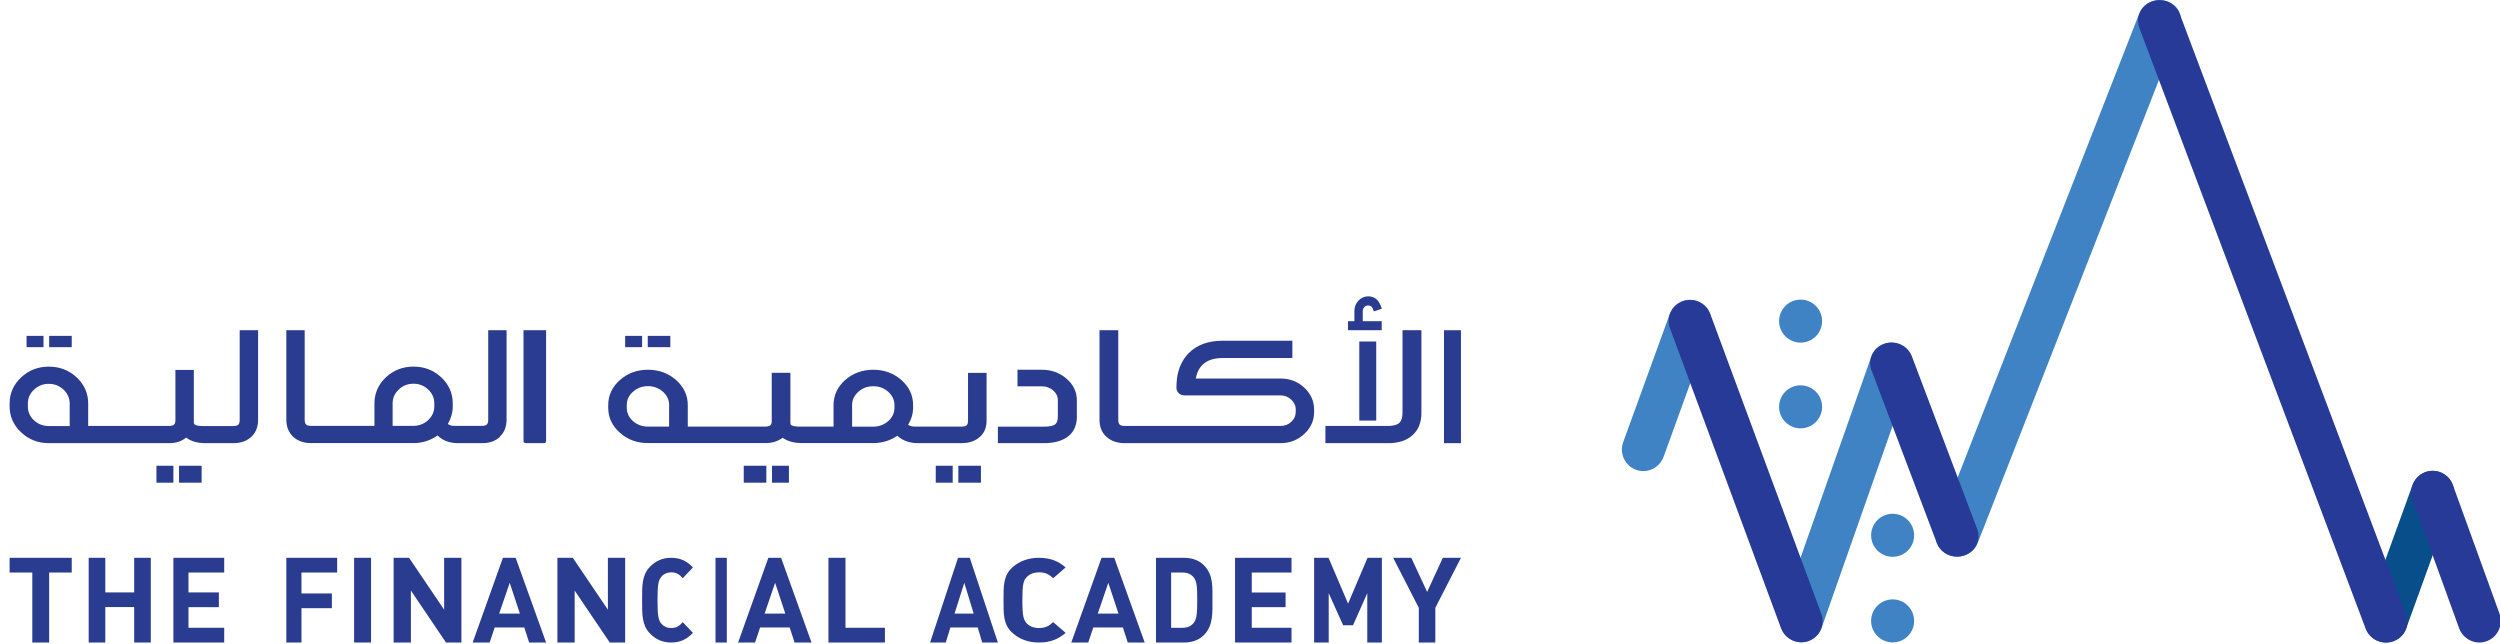 <svg width="233" height="60" viewBox="0 0 233 60" fill="none" xmlns="http://www.w3.org/2000/svg">
<g clip-path="url(#clip0_9585_12570)">
<path d="M87.212 44.783V44.987H88.791V44.783V43.605V43.408H87.212V43.605V44.783Z" fill="#2A3C90"/>
<path d="M89.317 43.605V44.783V44.987H91.423V43.408H89.317V43.605Z" fill="#2A3C90"/>
<path d="M16.686 43.408V43.605V44.783V44.987H18.791V43.408H16.686Z" fill="#2A3C90"/>
<path d="M16.16 44.783V43.605V43.408H14.581V43.605V44.783V44.987H16.16V44.783Z" fill="#2A3C90"/>
<path d="M22.338 39.129C22.338 39.348 22.297 39.497 22.213 39.575C22.138 39.653 21.988 39.7 21.78 39.708H18.873C18.481 39.708 18.232 39.645 18.123 39.544C18.09 39.52 18.065 39.45 18.065 39.34V34.476H16.349V39.137C16.349 39.356 16.307 39.497 16.216 39.575C16.141 39.653 15.991 39.692 15.774 39.7H8.219V37.604C8.219 36.658 7.86 35.844 7.144 35.172C6.428 34.507 5.57 34.171 4.553 34.171C3.537 34.171 2.679 34.507 1.971 35.172C1.263 35.837 0.896 36.65 0.896 37.604V37.87C0.896 38.816 1.255 39.63 1.971 40.294C2.679 40.967 3.545 41.303 4.553 41.303H15.749C16.399 41.303 16.932 41.131 17.349 40.779C17.79 41.131 18.406 41.303 19.189 41.303H21.747C22.447 41.303 22.996 41.108 23.421 40.709C23.846 40.318 24.054 39.786 24.054 39.121V30.777H22.338V39.121V39.129ZM6.494 39.708H4.545C4.012 39.708 3.554 39.528 3.171 39.176C2.787 38.816 2.596 38.386 2.596 37.886V37.612C2.596 37.104 2.787 36.673 3.171 36.314C3.554 35.954 4.012 35.774 4.545 35.774C5.078 35.774 5.536 35.954 5.919 36.314C6.303 36.673 6.494 37.104 6.494 37.612V39.708Z" fill="#2A3C90"/>
<path d="M46.581 40.694C47.005 40.303 47.212 39.772 47.212 39.115V30.777H45.502V39.115C45.502 39.334 45.46 39.482 45.377 39.56C45.302 39.639 45.153 39.685 44.945 39.693H42.363C42.089 39.693 41.881 39.631 41.74 39.514C42.039 38.99 42.197 38.435 42.197 37.865V37.599C42.197 36.654 41.84 35.841 41.126 35.169C40.412 34.504 39.556 34.168 38.543 34.168C37.53 34.168 36.675 34.504 35.961 35.169C35.255 35.841 34.898 36.654 34.898 37.599V39.693H28.994C28.77 39.693 28.612 39.654 28.529 39.568C28.438 39.482 28.396 39.334 28.396 39.115V30.777H26.686V39.115C26.686 39.779 26.902 40.303 27.317 40.701C27.749 41.1 28.305 41.295 28.994 41.295H38.552C39.374 41.295 40.113 41.053 40.777 40.584C40.777 40.584 40.777 40.584 40.802 40.6C40.802 40.6 40.802 40.615 40.819 40.623C41.3 41.077 41.931 41.303 42.695 41.303H44.929C45.626 41.303 46.174 41.108 46.598 40.709M40.478 37.865C40.478 38.365 40.287 38.795 39.905 39.154C39.523 39.506 39.066 39.685 38.535 39.693H36.592V37.599C36.592 37.099 36.783 36.661 37.165 36.302C37.539 35.942 37.995 35.763 38.535 35.763C39.075 35.763 39.523 35.942 39.905 36.302C40.287 36.661 40.478 37.091 40.478 37.599V37.865Z" fill="#2A3C90"/>
<path d="M48.791 41.108C48.791 41.241 48.884 41.303 49.058 41.303H50.64C50.814 41.303 50.896 41.241 50.896 41.108V30.777H48.791V41.108Z" fill="#2A3C90"/>
<path d="M73.528 43.408H71.949V43.605V44.783V44.987H73.528V43.408Z" fill="#2A3C90"/>
<path d="M71.423 43.605V43.408H69.317V43.605V44.783V44.987H71.423V44.783V43.605Z" fill="#2A3C90"/>
<path d="M91.308 40.733C91.738 40.359 91.949 39.849 91.949 39.22V34.753H90.22V39.22C90.22 39.422 90.178 39.564 90.085 39.639C90.001 39.714 89.857 39.752 89.638 39.759H85.269C84.991 39.759 84.78 39.699 84.637 39.587C84.94 39.085 85.101 38.553 85.101 38.006V37.751C85.101 36.844 84.738 36.065 84.013 35.42C83.287 34.783 82.41 34.461 81.389 34.461C80.369 34.461 79.492 34.783 78.766 35.42C78.05 36.065 77.687 36.844 77.687 37.751V39.759H74.482C74.086 39.759 73.832 39.699 73.723 39.602C73.689 39.579 73.664 39.512 73.664 39.407V34.746H71.926V39.212C71.926 39.422 71.884 39.564 71.791 39.639C71.716 39.707 71.564 39.752 71.344 39.759H64.1V37.751C64.1 36.844 63.737 36.065 63.011 35.42C62.286 34.783 61.417 34.461 60.389 34.461C59.359 34.461 58.499 34.783 57.774 35.42C57.049 36.065 56.686 36.844 56.686 37.751V38.006C56.686 38.912 57.049 39.692 57.774 40.329C58.491 40.973 59.368 41.296 60.389 41.296H71.319C71.977 41.296 72.517 41.131 72.939 40.793C73.385 41.131 74.01 41.296 74.802 41.296H81.381C82.216 41.296 82.967 41.063 83.633 40.614C83.633 40.614 83.641 40.614 83.658 40.629C83.658 40.629 83.667 40.644 83.675 40.651C84.164 41.086 84.805 41.303 85.581 41.303H89.596C90.304 41.303 90.87 41.116 91.291 40.741M62.362 39.759H60.389C59.849 39.759 59.385 39.587 58.997 39.25C58.609 38.905 58.415 38.493 58.415 38.013V37.751C58.415 37.264 58.609 36.852 58.997 36.507C59.385 36.162 59.849 35.99 60.389 35.99C60.928 35.99 61.392 36.162 61.78 36.507C62.168 36.852 62.362 37.264 62.362 37.751V39.759ZM83.363 38.013C83.363 38.493 83.169 38.905 82.781 39.25C82.393 39.587 81.929 39.759 81.389 39.767H79.416V37.758C79.416 37.279 79.61 36.859 79.998 36.514C80.377 36.17 80.841 35.997 81.389 35.997C81.938 35.997 82.393 36.17 82.781 36.514C83.169 36.859 83.363 37.271 83.363 37.758V38.013Z" fill="#2A3C90"/>
<path d="M128.776 29.936H127.008V28.998C127.008 28.851 127.061 28.721 127.159 28.623C127.258 28.517 127.371 28.468 127.507 28.468C127.726 28.468 127.877 28.574 127.953 28.794L128.043 29.022L128.791 28.77C128.791 28.77 128.776 28.721 128.761 28.696L128.67 28.468C128.451 27.904 128.066 27.619 127.507 27.619C127.159 27.619 126.857 27.758 126.6 28.027C126.351 28.296 126.23 28.614 126.23 28.998V29.936H125.633V30.777H128.776V29.936Z" fill="#2A3C90"/>
<path d="M132.475 38.488V30.777H130.712V38.496C130.712 38.926 130.609 39.239 130.403 39.426C130.198 39.606 129.855 39.692 129.384 39.7H123.528V41.303H129.384C130.343 41.303 131.105 41.053 131.653 40.552C132.201 40.06 132.475 39.371 132.475 38.488Z" fill="#2A3C90"/>
<path d="M128.265 31.829H126.686V39.198H128.265V31.829Z" fill="#2A3C90"/>
<path d="M136.16 30.777H134.581V41.303H136.16V30.777Z" fill="#2A3C90"/>
<path d="M59.844 32.219V31.434V31.303H58.265V31.434V32.219V32.356H59.844V32.219Z" fill="#2A3C90"/>
<path d="M62.475 31.303H60.37V31.434V32.219V32.356H62.475V31.303Z" fill="#2A3C90"/>
<path d="M4.054 32.219V31.434V31.303H2.475V31.434V32.219V32.356H4.054V32.219Z" fill="#2A3C90"/>
<path d="M6.686 31.303H4.581V31.434V32.219V32.356H6.686V31.303Z" fill="#2A3C90"/>
<path d="M122.475 38.173C122.475 37.382 122.162 36.686 121.551 36.122C120.94 35.559 120.202 35.277 119.337 35.277H111.449C111.678 34.009 112.518 33.367 113.968 33.367H120.448V31.755H113.968C112.611 31.755 111.551 32.139 110.788 32.913C110.194 33.516 109.829 34.299 109.693 35.261C109.668 35.48 109.643 35.919 109.643 36.154C109.643 36.349 109.719 36.514 109.863 36.647C110.007 36.78 110.185 36.85 110.389 36.85H119.337C119.727 36.85 120.058 36.975 120.338 37.241C120.618 37.5 120.762 37.805 120.762 38.173V38.392C120.762 38.752 120.626 39.057 120.347 39.315C120.067 39.574 119.736 39.699 119.337 39.699H104.842C104.613 39.699 104.452 39.66 104.358 39.574C104.265 39.487 104.223 39.339 104.223 39.127V30.777H102.475V39.127C102.475 39.793 102.688 40.317 103.12 40.708C103.561 41.108 104.129 41.303 104.833 41.303H119.337C120.202 41.303 120.949 41.014 121.551 40.45C122.162 39.887 122.475 39.198 122.475 38.407V38.165V38.173Z" fill="#2A3C90"/>
<path d="M100.362 38.79V37.312C100.362 36.524 100.044 35.849 99.4 35.294C98.764 34.739 97.991 34.461 97.098 34.461H94.831V36.006H97.098C97.51 36.006 97.863 36.134 98.155 36.389C98.447 36.644 98.593 36.952 98.593 37.312V38.79C98.593 39.157 98.515 39.405 98.361 39.532C98.18 39.69 97.811 39.765 97.27 39.765H93.002V41.303H97.27C98.077 41.303 98.739 41.16 99.254 40.868C100.001 40.448 100.37 39.758 100.37 38.79" fill="#2A3C90"/>
<path d="M0.896 51.987V53.361H3.01V59.882H4.581V53.361H6.686V51.987H0.896Z" fill="#2A3C90"/>
<path d="M12.506 51.987V55.213H9.813V51.987H8.265V59.882H9.813V56.578H12.506V59.882H14.054V51.987H12.506Z" fill="#2A3C90"/>
<path d="M16.16 51.987V59.882H20.896V58.508H17.567V56.587H20.398V55.213H17.567V53.361H20.896V51.987H16.16Z" fill="#2A3C90"/>
<path d="M26.686 51.987V59.882H28.096V56.682H30.932V55.309H28.096V53.361H31.423V51.987H26.686Z" fill="#2A3C90"/>
<path d="M34.581 51.987H33.002V59.882H34.581V51.987Z" fill="#2A3C90"/>
<path d="M41.393 51.987V56.822L38.122 51.987H36.686V59.882H38.294V55.039L41.566 59.882H43.002V51.987H41.393Z" fill="#2A3C90"/>
<path d="M47.505 54.318L48.453 57.187H46.523L47.505 54.318ZM46.873 51.987L44.054 59.882H45.635L46.104 58.482H48.863L49.316 59.882H50.896L48.06 51.987H46.873Z" fill="#2A3C90"/>
<path d="M56.656 51.987V56.822L53.385 51.987H51.949V59.882H53.558V55.039L56.829 59.882H58.265V51.987H56.656Z" fill="#2A3C90"/>
<path d="M62.547 53.339C63.064 53.339 63.322 53.544 63.637 53.886L64.581 52.885C64.056 52.338 63.475 51.987 62.539 51.987C61.74 51.987 61.079 52.295 60.562 52.834C59.82 53.621 59.844 54.587 59.844 55.93C59.844 57.273 59.82 58.24 60.562 59.027C61.079 59.574 61.732 59.882 62.539 59.882C63.475 59.882 64.056 59.531 64.581 58.984L63.637 57.983C63.322 58.325 63.064 58.531 62.547 58.531C62.16 58.531 61.845 58.377 61.643 58.129C61.369 57.804 61.28 57.427 61.28 55.939C61.28 54.451 61.361 54.074 61.643 53.749C61.845 53.501 62.16 53.347 62.547 53.347" fill="#2A3C90"/>
<path d="M67.739 51.987H66.686V59.882H67.739V51.987Z" fill="#2A3C90"/>
<path d="M71.61 51.987L68.791 59.882H70.371L70.841 58.482H73.6L74.053 59.882H75.633L72.797 51.987H71.61ZM71.26 57.187L72.242 54.318L73.19 57.187H71.26Z" fill="#2A3C90"/>
<path d="M78.8 51.987H77.212V59.882H82.475V58.508H78.8V51.987Z" fill="#2A3C90"/>
<path d="M89.288 51.987L86.686 59.882H88.145L88.578 58.482H91.125L91.543 59.882H93.002L90.384 51.987H89.288ZM88.965 57.187L89.871 54.318L90.747 57.187H88.965Z" fill="#2A3C90"/>
<path d="M96.832 53.339C97.463 53.339 97.769 53.544 98.163 53.886L99.317 52.885C98.676 52.338 97.966 51.987 96.822 51.987C95.846 51.987 95.037 52.295 94.406 52.834C93.499 53.621 93.528 54.587 93.528 55.93C93.528 57.273 93.499 58.24 94.406 59.027C95.037 59.574 95.836 59.882 96.822 59.882C97.966 59.882 98.666 59.531 99.317 58.984L98.163 57.983C97.769 58.325 97.463 58.531 96.832 58.531C96.349 58.531 95.974 58.377 95.727 58.129C95.392 57.804 95.284 57.427 95.284 55.939C95.284 54.451 95.382 54.074 95.727 53.749C95.974 53.501 96.349 53.347 96.832 53.347" fill="#2A3C90"/>
<path d="M102.663 51.987L99.844 59.882H101.424L101.894 58.482H104.653L105.106 59.882H106.686L103.85 51.987H102.663ZM102.312 57.187L103.295 54.318L104.243 57.187H102.312Z" fill="#2A3C90"/>
<path d="M112.266 52.744C111.788 52.222 111.11 51.987 110.353 51.987H107.739V59.882H110.353C111.103 59.882 111.788 59.647 112.266 59.126C113.079 58.239 113 57.082 113 55.9C113 54.717 113.079 53.622 112.266 52.744ZM111.278 58.021C111.031 58.343 110.712 58.508 110.218 58.508H109.15V53.361H110.218C110.704 53.361 111.031 53.526 111.278 53.848C111.541 54.204 111.581 54.7 111.581 55.9C111.581 57.1 111.541 57.665 111.278 58.021Z" fill="#2A3C90"/>
<path d="M115.107 59.882H120.37V58.508H116.665V56.587H119.816V55.222H116.665V53.361H120.37V51.987H115.107V59.882Z" fill="#2A3C90"/>
<path d="M125.641 56.256L123.82 51.987H122.475V59.882H123.835V55.283L125.18 58.273H126.102L127.431 55.283V59.882H128.791V51.987H127.454L125.641 56.256Z" fill="#2A3C90"/>
<path d="M134.471 51.987L133.011 55.169L131.532 51.987H129.844L132.232 56.648V59.882H133.772V56.648L136.16 51.987H134.471Z" fill="#2A3C90"/>
<path d="M176.948 32.055C176.725 31.974 176.497 31.928 176.264 31.928C175.428 31.928 174.672 32.475 174.383 33.291L166.015 57.094C165.64 58.169 166.172 59.36 167.211 59.745C167.434 59.826 167.662 59.872 167.895 59.872C168.732 59.872 169.487 59.325 169.776 58.508L178.144 34.706C178.327 34.189 178.302 33.626 178.079 33.124C177.855 32.622 177.455 32.242 176.953 32.055H176.948Z" fill="url(#paint0_linear_9585_12570)"/>
<path d="M201.957 0.112C201.734 0.035 201.506 0 201.273 0C200.437 0 199.682 0.492 199.393 1.222L180.542 49.385C180.359 49.851 180.38 50.358 180.608 50.804C180.836 51.255 181.231 51.595 181.738 51.767C181.956 51.843 182.189 51.879 182.422 51.879C183.259 51.879 184.014 51.387 184.303 50.657L203.154 2.494C203.336 2.027 203.311 1.521 203.088 1.07C202.865 0.618 202.464 0.279 201.962 0.106H201.957V0.112Z" fill="url(#paint1_linear_9585_12570)"/>
<path d="M158.184 28.061C157.961 27.98 157.733 27.939 157.499 27.939C156.663 27.939 155.908 28.471 155.624 29.257L151.28 41.214C150.905 42.253 151.437 43.404 152.476 43.784C152.699 43.865 152.927 43.906 153.161 43.906C153.997 43.906 154.752 43.378 155.041 42.588L159.38 30.631C159.562 30.129 159.537 29.581 159.314 29.1C159.086 28.613 158.691 28.248 158.184 28.061Z" fill="url(#paint2_linear_9585_12570)"/>
<path d="M227.413 44.002C227.195 43.921 226.961 43.88 226.728 43.88C225.892 43.88 225.137 44.412 224.848 45.203L220.504 57.186C220.321 57.687 220.347 58.235 220.57 58.721C220.798 59.208 221.198 59.578 221.7 59.761C221.918 59.842 222.151 59.882 222.384 59.882C223.221 59.882 223.976 59.35 224.26 58.559L228.604 46.577C228.786 46.07 228.761 45.528 228.538 45.041C228.315 44.554 227.909 44.184 227.407 44.002H227.413Z" fill="url(#paint3_linear_9585_12570)"/>
<path d="M165.812 29.926C165.812 31.031 166.709 31.933 167.814 31.933C168.919 31.933 169.821 31.036 169.821 29.926C169.821 28.816 168.924 27.924 167.814 27.924C166.704 27.924 165.812 28.821 165.812 29.926Z" fill="#4083C4"/>
<path d="M165.812 37.919C165.812 39.024 166.709 39.922 167.814 39.922C168.919 39.922 169.821 39.024 169.821 37.919C169.821 36.814 168.924 35.912 167.814 35.912C166.704 35.912 165.812 36.809 165.812 37.919Z" fill="#4083C4"/>
<path d="M174.388 57.87C174.388 58.975 175.286 59.872 176.396 59.872C177.506 59.872 178.398 58.975 178.398 57.87C178.398 56.765 177.501 55.863 176.396 55.863C175.291 55.863 174.388 56.76 174.388 57.87Z" fill="#4083C4"/>
<path d="M174.388 49.892C174.388 50.997 175.286 51.894 176.396 51.894C177.506 51.894 178.398 50.997 178.398 49.892C178.398 48.787 177.501 47.885 176.396 47.885C175.291 47.885 174.388 48.782 174.388 49.892Z" fill="#4083C4"/>
<path d="M182.392 51.879C181.556 51.879 180.8 51.372 180.512 50.612L174.419 34.503C174.236 34.022 174.262 33.499 174.485 33.033C174.708 32.567 175.113 32.212 175.615 32.04C175.838 31.964 176.066 31.923 176.299 31.923C177.136 31.923 177.891 32.43 178.18 33.19L184.273 49.299C184.455 49.78 184.43 50.302 184.207 50.769C183.979 51.235 183.583 51.59 183.081 51.762C182.858 51.838 182.63 51.879 182.397 51.879" fill="#283A97"/>
<path d="M167.875 59.852C167.039 59.852 166.284 59.33 165.995 58.559L155.639 30.595C155.264 29.576 155.796 28.446 156.835 28.076C157.058 27.995 157.286 27.959 157.52 27.959C158.356 27.959 159.111 28.476 159.395 29.252L169.751 57.216C170.126 58.235 169.593 59.36 168.554 59.735C168.331 59.816 168.103 59.852 167.87 59.852" fill="#283A97"/>
<path d="M222.364 59.882C221.528 59.882 220.773 59.37 220.484 58.61L199.387 2.605C199.012 1.607 199.545 0.497 200.584 0.132C200.807 0.056 201.035 0.015 201.268 0.015C202.104 0.015 202.86 0.527 203.148 1.287L224.25 57.292C224.432 57.779 224.407 58.301 224.184 58.767C223.961 59.233 223.555 59.588 223.053 59.766C222.83 59.842 222.602 59.882 222.369 59.882" fill="#283A97"/>
<path d="M231.072 59.882C230.236 59.882 229.481 59.35 229.192 58.559L224.848 46.577C224.473 45.538 225.005 44.382 226.044 44.002C226.267 43.921 226.495 43.88 226.728 43.88C227.565 43.88 228.32 44.412 228.609 45.203L232.953 57.186C233.328 58.225 232.796 59.38 231.757 59.761C231.534 59.842 231.305 59.882 231.072 59.882Z" fill="#283A97"/>
</g>
<defs>
<linearGradient id="paint0_linear_9585_12570" x1="174.31" y1="45.839" x2="186.67" y2="45.839" gradientUnits="userSpaceOnUse">
<stop stop-color="#4083C4"/>
<stop offset="0.46" stop-color="#4083C4"/>
<stop offset="0.58" stop-color="#3B7EBF"/>
<stop offset="0.72" stop-color="#2D71B0"/>
<stop offset="0.88" stop-color="#165B98"/>
<stop offset="0.96" stop-color="#084E8A"/>
<stop offset="1" stop-color="#084E8A"/>
</linearGradient>
<linearGradient id="paint1_linear_9585_12570" x1="192.892" y1="25.984" x2="215.733" y2="25.984" gradientUnits="userSpaceOnUse">
<stop stop-color="#4083C4"/>
<stop offset="0.46" stop-color="#4083C4"/>
<stop offset="0.58" stop-color="#3B7EBF"/>
<stop offset="0.72" stop-color="#2D71B0"/>
<stop offset="0.88" stop-color="#165B98"/>
<stop offset="0.96" stop-color="#084E8A"/>
<stop offset="1" stop-color="#084E8A"/>
</linearGradient>
<linearGradient id="paint2_linear_9585_12570" x1="162.685" y1="35.914" x2="171.02" y2="35.914" gradientUnits="userSpaceOnUse">
<stop stop-color="#4083C4"/>
<stop offset="0.46" stop-color="#4083C4"/>
<stop offset="0.58" stop-color="#3B7EBF"/>
<stop offset="0.72" stop-color="#2D71B0"/>
<stop offset="0.88" stop-color="#165B98"/>
<stop offset="0.96" stop-color="#084E8A"/>
<stop offset="1" stop-color="#084E8A"/>
</linearGradient>
<linearGradient id="paint3_linear_9585_12570" x1="205.816" y1="51.852" x2="214.156" y2="51.852" gradientUnits="userSpaceOnUse">
<stop stop-color="#4083C4"/>
<stop offset="0.46" stop-color="#4083C4"/>
<stop offset="0.58" stop-color="#3B7EBF"/>
<stop offset="0.72" stop-color="#2D71B0"/>
<stop offset="0.88" stop-color="#165B98"/>
<stop offset="0.96" stop-color="#084E8A"/>
<stop offset="1" stop-color="#084E8A"/>
</linearGradient>
<clipPath id="clip0_9585_12570">
<rect width="232.105" height="60" fill="white" transform="translate(0.895)"/>
</clipPath>
</defs>
</svg>

